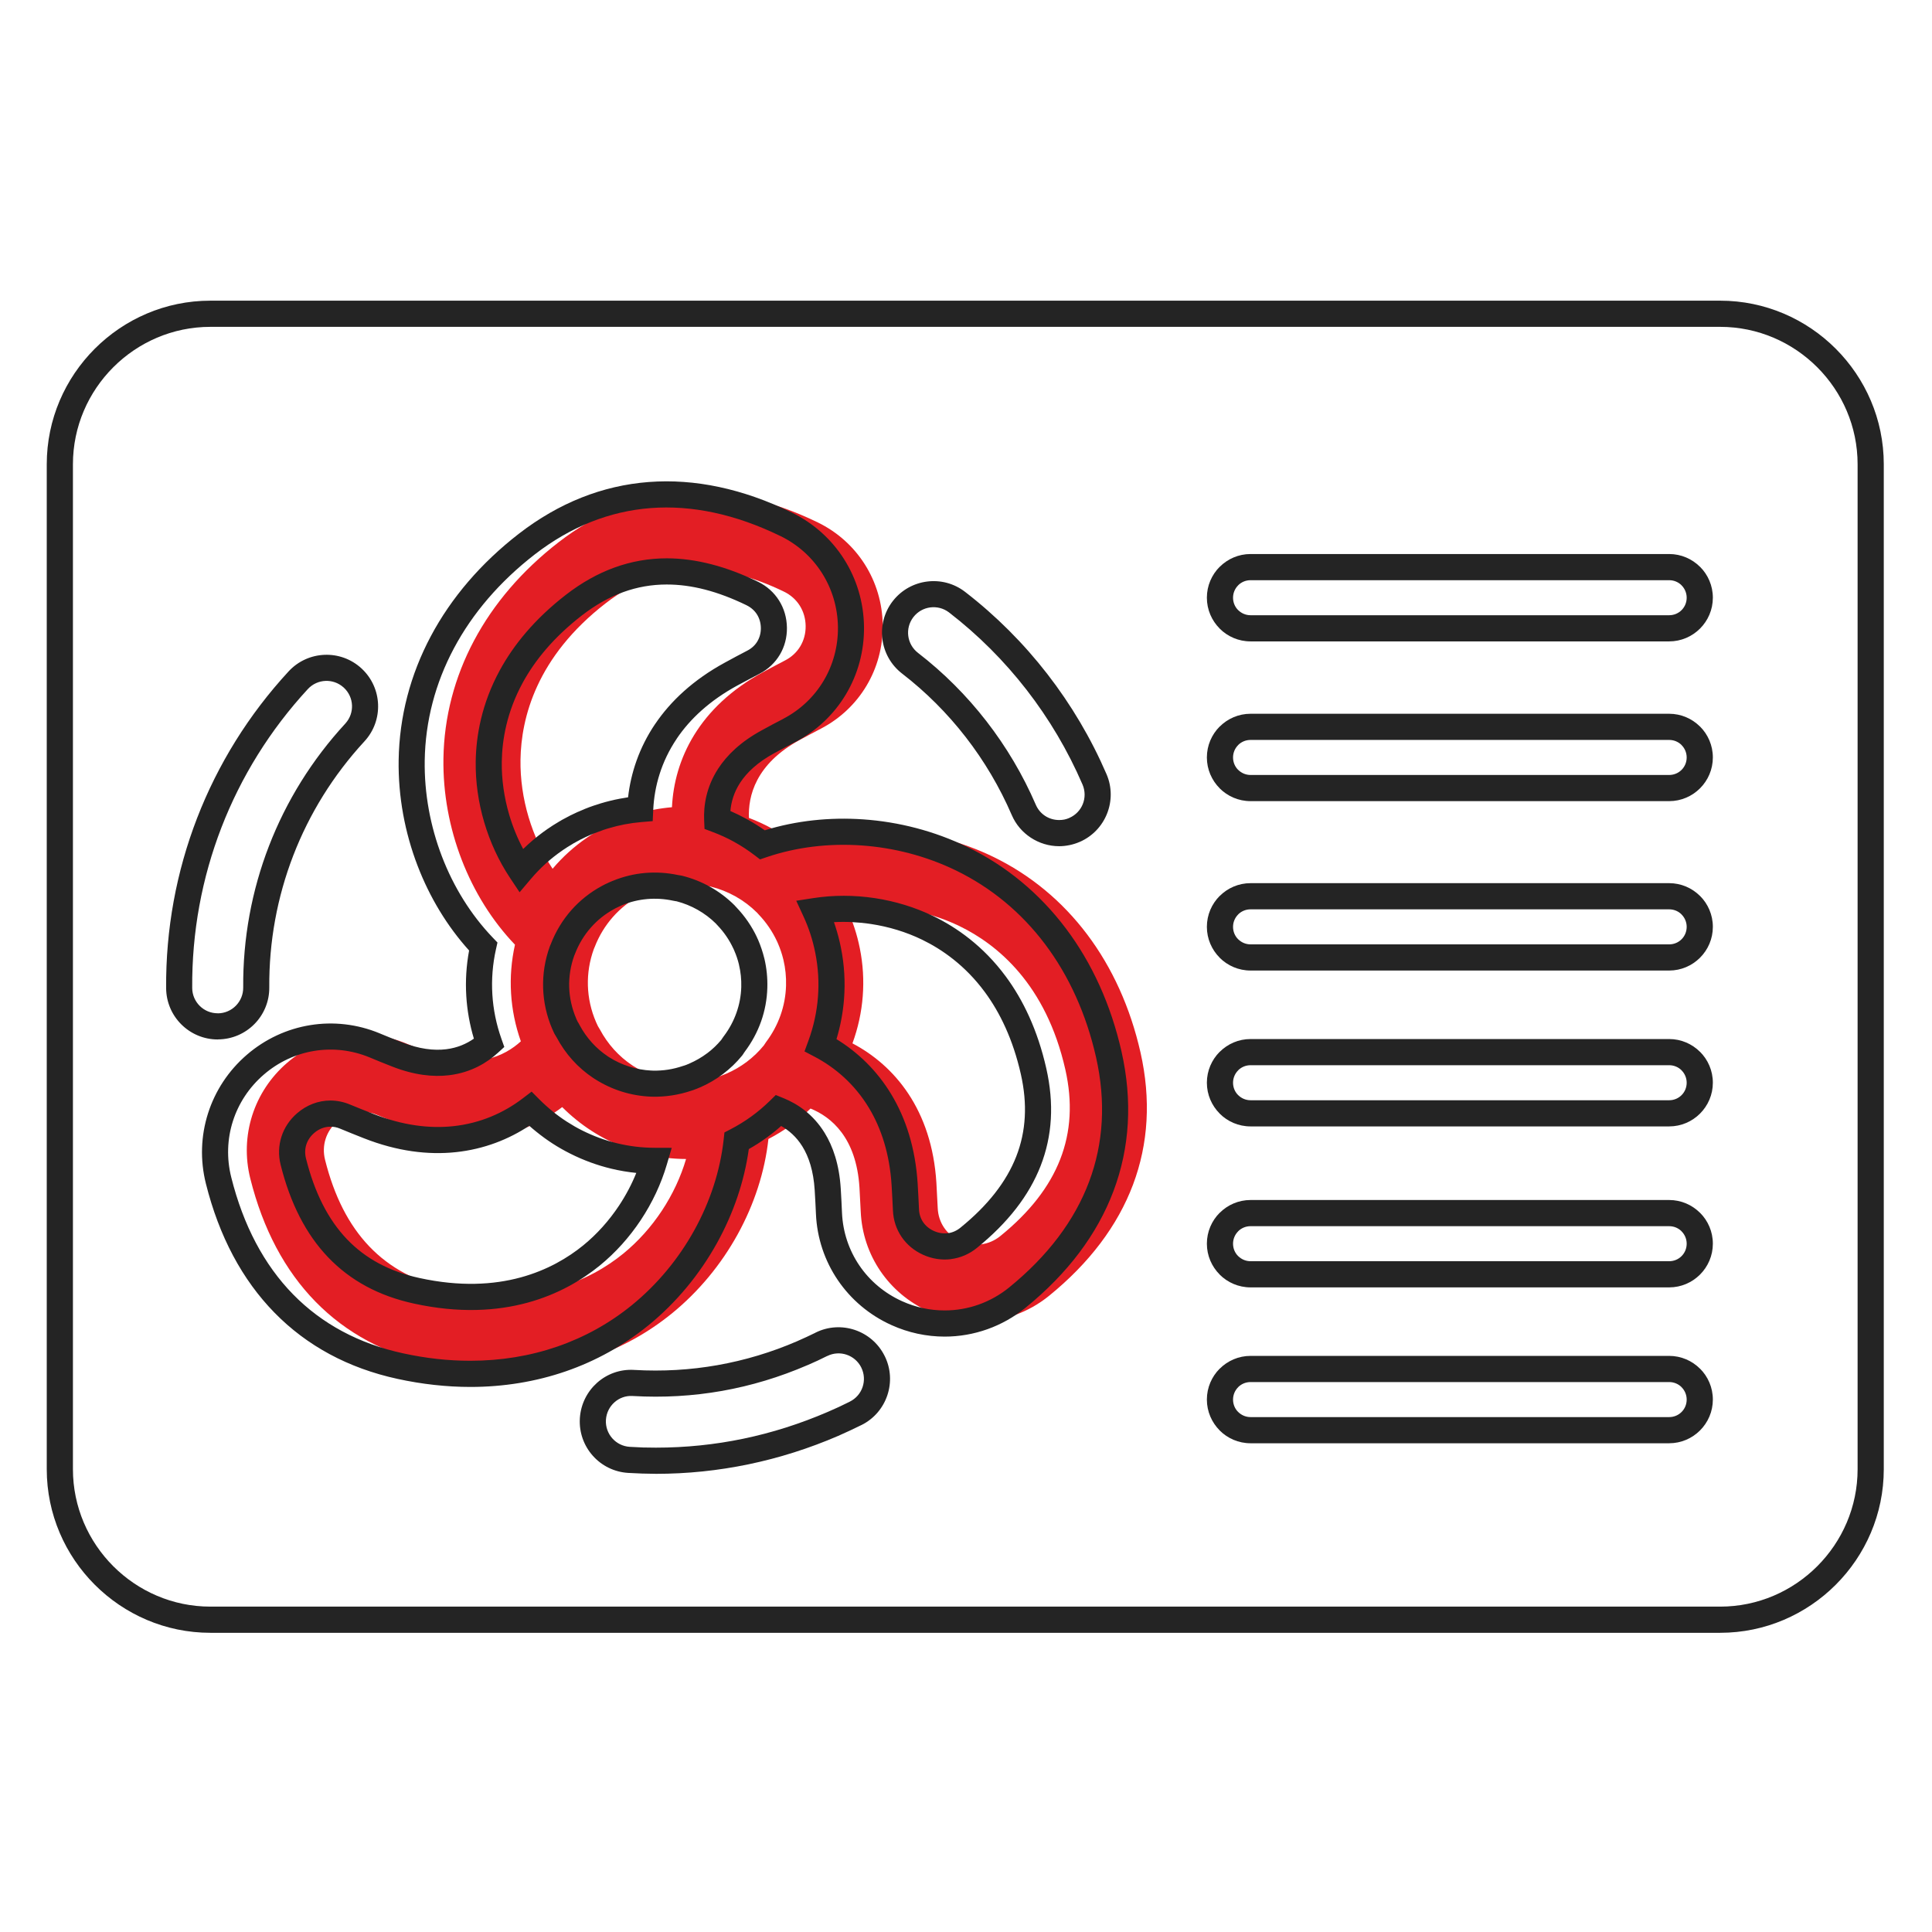 <?xml version="1.0" encoding="UTF-8"?> <!-- Creator: CorelDRAW 2019 (64-Bit) --> <svg xmlns="http://www.w3.org/2000/svg" xmlns:xlink="http://www.w3.org/1999/xlink" xmlns:xodm="http://www.corel.com/coreldraw/odm/2003" xml:space="preserve" width="100mm" height="100mm" style="shape-rendering:geometricPrecision; text-rendering:geometricPrecision; image-rendering:optimizeQuality; fill-rule:evenodd; clip-rule:evenodd" viewBox="0 0 10000 10000"> <defs> <style type="text/css"> <![CDATA[ .fil1 {fill:#242424;fill-rule:nonzero} .fil0 {fill:#E31E24;fill-rule:nonzero} ]]> </style> </defs> <g id="Слой_x0020_1">  <g id="_2259456730032"> <path class="fil0" d="M3361.63 4612.18l-2.89 1.19 -1.66 0.7 -1.44 0.61 -3.1 1.33 -5.87 2.57 -0.04 0.02 -5.79 2.63 -0.08 0.03 -5.71 2.67 -0.11 0.05 -5.63 2.73 -0.15 0.07 -5.55 2.77 -0.18 0.09 -5.48 2.81 -0.21 0.11 -5.4 2.86 -0.25 0.14c-106.83,57.47 -188.98,150.43 -233.7,265.49 -1.45,3.72 -3,7.37 -4.65,10.97 -44.82,123.42 -40.95,257.06 11.32,378.17 3.1,7.16 6.37,14.2 9.75,21.14 3.58,5.37 6.92,10.96 10,16.73 40.57,76.17 97.91,139.56 167.73,186.04l4.99 3.28 2.57 1.65c76.11,48.45 164.24,76.47 255.06,80.27l0.21 0c2.69,0.11 5.39,0.17 8.09,0.24 59.27,1.27 119.03,-7.84 177.05,-27.48 3.43,-1.17 6.88,-2.24 10.35,-3.22 9.51,-3.47 18.99,-7.21 28.41,-11.29 76.71,-33.08 142.77,-83.18 194.09,-146.15 3.62,-6.08 7.58,-12.01 11.89,-17.74 64.65,-85.91 100.38,-186.94 103.34,-292.22 1.32,-45.17 -3.24,-89.64 -13.36,-132.54l-0.28 -1.2 -0.47 -1.92c-6.82,-27.89 -16.06,-55.41 -27.66,-82.29l-2.99 -6.77 -0.34 -0.77 -2.01 -4.37c-23.53,-50.54 -55.53,-97.5 -95.35,-139.08 -2.64,-2.75 -5.19,-5.57 -7.66,-8.45 -66.55,-66.34 -149.83,-112.69 -239.7,-135 -5.88,-0.7 -11.75,-1.66 -17.61,-2.89 -101.77,-21.7 -205.25,-12.59 -299.53,26.02zm-1486.85 1142.4c-45.98,0 -90.81,16.66 -128.12,48.94 -58.82,50.58 -82.79,125.12 -64.15,199.62 94.29,376.84 303.21,595.73 638.93,668.59 443.36,96.78 736.22,-46.2 903.97,-182.51 155.31,-126.49 271.27,-304.89 325.67,-490.29 -138.85,-0.47 -276.47,-33.03 -404.11,-97.13 -58.72,-29.43 -113.51,-64.87 -163.78,-105.65 -25.5,-20.52 -49.97,-42.48 -73.27,-65.82 -195.82,149.16 -484.99,227.59 -837.68,88.78 -42.98,-16.79 -83.56,-33.32 -121.94,-49.07 -24.73,-10.44 -50.24,-15.46 -75.52,-15.46zm723.94 1347.03c-117.9,0 -239.06,-13.19 -362.08,-40.02 -484.75,-105.23 -810.24,-437.86 -941.11,-961.5 -55.18,-220.69 17.86,-450.02 190.59,-598.92 171.87,-148.13 408.28,-186.3 617.12,-99.83 36.06,15.16 74.24,30.49 114.73,46.37 242.45,95.1 395.41,17.49 477.94,-57.78 -57.35,-162 -67.55,-334.24 -30.43,-500.23 -236.15,-246.75 -375.69,-603.99 -370.28,-963.51 6.49,-429.4 218.12,-826.98 595.91,-1119.46 392.44,-303.56 856.14,-339.02 1341.67,-102.71 204.37,99.36 333.14,302.92 336.18,530.91 2.84,227.05 -119.79,432.58 -320.34,536.78 -34.39,18.04 -70.98,37.27 -109.19,58.18 -229.32,124.72 -267.8,292.12 -262.94,403.68 83.63,31.43 162.63,75.02 234.11,129.64 323.49,-109.96 706.39,-85.34 1030.05,71.48 386.51,187.37 657.27,547.25 762.63,1013.02 109.22,483.94 -54.53,919.26 -473.72,1259.61 -108.88,88.16 -241.34,133.75 -375.64,133.75 -83.68,0 -168.01,-17.56 -247.74,-53.63 -206.9,-93.3 -341.38,-291.28 -351.13,-516.94 -1.67,-39.07 -3.82,-80.42 -6.48,-124.04 -16.14,-259.12 -146.5,-365.31 -253.29,-408.76 -63.82,62.59 -137.06,115.75 -217.99,157.7 -37.12,339.57 -221.09,676.18 -500.06,903.25 -245.33,199.48 -548.98,302.96 -878.51,302.96zm1813.54 -1701.23c217.92,114.59 410.99,343.42 434.5,721.69 2.7,46.2 5.02,89.82 6.87,130.99 3.21,75.61 46.76,139.2 116.4,170.54 70.89,31.99 148.55,22.29 208.1,-26.18 301.76,-244.79 411.64,-526.65 336.03,-861.55 -100.01,-442.42 -352.94,-647.83 -547.53,-742.19 -180.24,-87.55 -391.27,-117.4 -582.03,-87.85 29.66,64.18 51.64,131.65 65.55,201.27l0.15 0.7 0.33 1.68 0.12 0.63c32.49,162.71 19.73,331.26 -38.49,490.27zm-796.48 -2452.18c-171.35,0 -330.43,58.01 -480.45,174.02 -358.77,277.62 -437.99,593.77 -441.25,810.07 -2.96,200.03 59.08,403.51 166.14,564.38 51.82,-61.21 111.63,-115.29 178.2,-160.97l5.41 -3.68 5.44 -3.65 5.47 -3.61 3.09 -2.02 5.12 -3.3 1.81 -1.17 1 -0.63 5.56 -3.49 2.94 -1.84 1.11 -0.68 7.23 -4.42 3.07 -1.84 5.82 -3.46 2 -1.19 0.34 -0.19 1.67 -0.97 6.83 -3.94 1.4 -0.8 8.92 -5.01 1.04 -0.58 8.91 -4.86 0.35 -0.19 0.72 -0.38 8.5 -4.51 0.76 -0.4 1.38 -0.72 7.82 -4.01 1.65 -0.84 8.29 -4.14 1.06 -0.52 0.29 -0.14 8.48 -4.11 1.44 -0.69 0.71 -0.33 0.59 -0.28 8.92 -4.17 0.14 -0.07 10.16 -4.61 0.57 -0.26 10.02 -4.4c7.08,-3.05 14.18,-6.01 21.31,-8.88l0.08 -0.03 0.31 -0.13 0.63 -0.24c6.59,-2.64 13.19,-5.2 19.82,-7.68l3.04 -1.12c5.72,-2.11 11.46,-4.17 17.21,-6.16l6.11 -2.1c4.58,-1.55 9.17,-3.07 13.76,-4.54 4.33,-1.4 8.66,-2.75 12.99,-4.07l4.4 -1.33c60.85,-18.28 122.46,-29.89 183.95,-35.12 11.67,-245.75 137.29,-517.31 470.65,-698.8 40.41,-21.97 79,-42.42 115.67,-61.52 67.28,-35 106.56,-101.32 105.62,-177.67 -0.99,-77.72 -42.76,-144.05 -111.81,-177.66 -156.36,-76.05 -303.42,-114.35 -442.41,-114.35z"></path> <path class="fil1" d="M8639.58 3319.87l-2166.69 0c-62.42,0 -118.96,-25.33 -159.88,-66.25l0.14 -0.14c-41.01,-41.05 -66.39,-97.56 -66.39,-159.74 0,-62.47 25.33,-119.01 66.22,-159.9l0.14 0.14c41.06,-41.02 97.59,-66.38 159.77,-66.38l2166.69 0c62.19,0 118.71,25.36 159.77,66.38l0.14 -0.14c40.89,40.89 66.22,97.43 66.22,159.9 0,62.11 -25.32,118.56 -66.25,159.61l-0.27 0.27c-41.05,40.93 -97.5,66.25 -159.61,66.25zm-2166.69 -135.46l2166.69 0c25.2,0 47.87,-10.06 64.1,-26.3l0.27 -0.27c16.24,-16.23 26.3,-38.9 26.3,-64.1 0,-25.06 -10.15,-47.73 -26.54,-64.12l0 -0.27c-16.23,-16.24 -38.92,-26.29 -64.13,-26.29l-2166.69 0c-25.22,0 -47.9,10.05 -64.13,26.29l0 0.27c-16.39,16.39 -26.54,39.06 -26.54,64.12 0,25.2 10.06,47.87 26.3,64.1l0.27 0c16.41,16.41 39.08,26.57 64.1,26.57z"></path> <path class="fil1" d="M3222.93 4684.02l-5.22 2.18 0.04 0.1c-9.79,4.2 -18.91,8.39 -28.33,13.28l-0.1 -0.21 -4.5 2.31 0.06 0.12 -5.12 2.73c-46.22,24.87 -87.21,57.54 -121.53,96.53 -34.39,39.07 -61.94,84.17 -81.22,133.77l-3.04 7.65 -0.1 -0.04 -1.66 3.92c-19.04,53.17 -27.73,108.43 -26.09,163.33 1.64,55.02 13.92,110.27 36.77,163.22l-0.23 0.1 7.36 15.45 3.83 6.12 6.14 11.17c17.44,32.76 38.78,63.1 63.49,90.51 24.43,27.09 51.94,50.9 82.02,70.92l-0.08 0.12 4.19 2.76 0.08 -0.13 2.57 1.65 -0.08 0.12c32.75,20.82 68.48,37.38 106.07,49.21 36.66,11.53 74.51,18.42 112.56,20.24l0 -0.15c2.89,0 6.63,0.4 9.62,0.51 25.92,0.55 51.92,-1.16 77.7,-5.16 25.13,-3.9 50.67,-10.2 76.33,-18.88 3.72,-1.26 7.39,-2.35 11.15,-3.46l10.27 -3.86 0.26 -0.26 12.06 -4.81 0 -0.27c33.29,-14.35 64.18,-32.31 92.18,-53.4l0.27 0c26.86,-20.22 51.32,-43.53 72.95,-69.5l5.05 -7.71c3.47,-5.19 6.26,-9.19 8.27,-11.85l0.13 0.1c27.95,-37.18 49.72,-77.81 64.88,-120.69 15.14,-42.81 23.57,-87.47 24.84,-132.73 0.57,-19.46 -0.15,-38.99 -2.11,-58.44 -1.87,-18.57 -5.11,-37.6 -9.66,-56.9l-0.28 -1.2 0.12 -0.03 -0.33 -1.36c-2.91,-11.94 -6.42,-23.99 -10.46,-36.01 -3.59,-10.69 -8.2,-22.53 -13.76,-35.44l-3.06 -7.01 0.13 -0.06 -1.41 -3.07 -0.2 0.09c-10.44,-22.43 -22.56,-43.75 -36.22,-63.68 -13.84,-20.19 -29.37,-39.33 -46.43,-57.15l-5.48 -5.77 0.16 -0.14 -1.97 -2.16c-28.44,-28.22 -60.58,-52.35 -95.28,-71.89 -34.17,-19.24 -70.54,-33.93 -108.06,-43.64l-7.97 -1.25 -11.71 -2.17c-44.05,-9.39 -88.67,-12.11 -132.58,-8.3 -44.22,3.83 -87.06,14.07 -127.28,30.57zm-54.21 -123.65l3.16 -1.19c54.05,-22.13 110.15,-35.76 166.69,-40.67 56.71,-4.92 114.67,-1.34 172.26,10.94 4.17,0.82 7.32,1.29 11.53,1.83l8.2 1.59c51.28,12.73 100.49,32.25 146.11,57.94 45.3,25.51 87.48,57.3 125.08,94.79l3.44 3.7 2.44 2.95 0.53 0.27 2.3 2.59c22.55,23.56 42.84,48.52 60.73,74.61 18.32,26.73 34.14,54.41 47.32,82.72l0 0.53 2.01 4.37c1.7,2.57 2.69,6.05 4.13,8.87 6,13.93 11.84,29.28 17.46,46.02 5.18,15.42 9.75,31.15 13.64,47.11l1.01 3.65c5.6,23.72 9.72,48.58 12.32,74.38 2.49,24.62 3.37,49.81 2.63,75.36 -1.68,60 -12.62,118.54 -32.24,174.01 -19.57,55.36 -47.95,108.15 -84.59,156.84l0 0.27 -4.05 5.49 -3.61 5.9 -5.82 8.2c-29.08,35.68 -62.51,67.84 -99.62,95.8l0.1 0.13c-36.82,27.73 -77.1,51.2 -120.24,69.8l-0.1 -0.23 -16.18 6.89 -0.05 -0.14 -15.78 6.09 -12.47 4.02c-31.87,10.72 -64.74,18.7 -98.29,23.91 -33.62,5.21 -67.42,7.46 -100.98,6.74l-6.77 -0.18 0 0.21 -2.86 -0.27c-51.6,-2.15 -102.1,-11.07 -150.13,-26.18 -48.39,-15.23 -95.03,-36.98 -138.53,-64.67l-0.26 0 -2.57 -1.65 -0.53 -0.53 -4.99 -3.28 -0.27 0c-39.84,-26.52 -76.05,-57.79 -107.94,-93.16 -31.42,-34.85 -58.97,-74.23 -82.01,-117.49 -3.66,-6.34 -7.55,-12.56 -11.33,-18.85l-5.5 -11.81 -5.3 -12.24 -0.27 0c-29.37,-68.05 -45.18,-140.15 -47.35,-212.96 -2.17,-72.47 9.39,-145.22 34.71,-214.95l2.12 -5.29 1.6 -3.32 1.46 -3.68c25.37,-65.27 61.16,-124.09 105.56,-174.53 44.45,-50.48 97.74,-92.98 158.06,-125.59 1.61,-1.19 5.31,-2.82 7.21,-3.83 0.84,0 5.92,-2.9 7.2,-3.54l0 -0.26 5.55 -2.77 0.95 -0.32c0.66,-0.33 7.24,-3.77 7.38,-3.46l5.8 -2.67 -0.07 -0.16 5.79 -2.63 0.05 0.11c4.62,-2.31 9.72,-3.9 14.17,-6.13zm-1458.29 1271.39c-14.99,0 -29.73,2.71 -43.65,8.03 -14.37,5.48 -28,13.61 -40.28,24.24l-0.27 0.26c-19.72,16.95 -33.53,37.69 -40.75,60.16 -7.15,22.25 -7.93,46.83 -1.7,71.73 44.27,176.93 114.56,315.85 212.26,418.12 96.24,100.74 220.91,167.21 375.34,200.72 209.76,45.78 383.05,35.1 523.32,-3.05 139.23,-37.86 246.1,-102.59 323.76,-165.7 71.45,-58.19 134.12,-128.49 185.41,-205.7 35.79,-53.88 65.93,-110.97 89.58,-169.55 -43.51,-4.36 -86.72,-11.67 -129.38,-21.92 -72.52,-17.43 -143.46,-43.31 -211.61,-77.53 -32.32,-16.19 -62.74,-33.52 -91.17,-51.86 -29.06,-18.74 -57.36,-39.29 -84.76,-61.5 -13.16,-10.54 -25.53,-20.98 -37.08,-31.25 -106.04,70.16 -233.77,121.1 -379.92,136.58 -142.86,15.13 -302.77,-3.74 -476.25,-72.02 -18.95,-7.4 -40.5,-16.01 -63.22,-25.18l-60.3 -24.68c-8,-3.37 -16.21,-5.91 -24.49,-7.6 -7.53,-1.54 -15.87,-2.3 -24.84,-2.3zm-91.81 -118.45c29.54,-11.29 60.52,-17.03 91.81,-17.03 16.53,0 33.87,1.81 51.82,5.48 16.54,3.38 33.05,8.48 49.36,15.32l58.73 23.84c17.88,7.22 38.15,15.29 62.16,24.66 152.02,59.83 290.6,76.54 413.27,63.54 141.36,-14.98 262.41,-69.64 358.79,-143.06l47.05 -35.85 41.85 41.93c9.93,9.95 21,20.4 33.08,31.25 11.95,10.74 23.52,20.62 34.63,29.55l0.27 0.26c22.91,18.59 47.24,36.2 72.87,52.73 26.04,16.8 52.24,31.84 78.47,44.98 58.98,29.61 120.17,51.97 182.51,66.95 62.9,15.11 127.08,22.82 191.44,23.04l90.11 0.31 -25.29 86.21c-29.36,100.06 -75.37,198.06 -134.96,287.77 -58.55,88.15 -130.5,168.73 -212.93,235.86 -90.06,73.19 -213.54,148.13 -373.5,191.62 -158.91,43.22 -353.78,55.63 -587.36,4.65 -181.27,-39.34 -328.95,-118.77 -444.66,-239.88 -114.25,-119.59 -195.58,-278.56 -245.6,-478.46 -12.4,-49.58 -10.52,-99.54 4.34,-145.81 14.8,-46.04 42.42,-87.93 81.51,-121.54 24.69,-21.27 51.79,-37.47 80.23,-48.32zm815.75 1465.48c-60.91,0 -123.38,-3.5 -187.23,-10.56 -62.87,-6.94 -126.01,-17.29 -189.14,-31.05 -255.46,-55.45 -469.4,-171.28 -637.1,-342.61 -166.96,-170.57 -286.97,-395.07 -355.34,-668.64 -30.63,-122.5 -25.59,-247.7 11.14,-363.11 36.72,-115.39 105.01,-220.64 200.88,-303.28 95.6,-82.39 209.31,-134.26 328.26,-153.49 118.73,-19.2 242.59,-5.79 358.72,42.29l0.52 0.26c13.46,5.66 32.14,13.3 54.65,22.39l58.5 23.19c91.9,36.04 168.14,44.29 230.6,36.74 59.84,-7.23 107.44,-29.34 143.98,-54.92 -21.68,-72.33 -34.8,-146.4 -39.34,-220.91 -4.76,-78.33 0.09,-157.28 14.59,-235.34 -113.25,-125.22 -203.81,-275.14 -266.38,-437.95 -66.27,-172.44 -101.11,-359.44 -98.3,-546.96 3.41,-225.7 60.68,-442.94 166.66,-642.04 105.43,-198.07 258.97,-377.97 455.44,-530.08 206.96,-160.08 433.21,-249.54 672.15,-267.82 237.7,-18.2 486.7,34.21 740.43,157.7l-0.05 0.1c113.63,55.29 206.35,139.66 271.12,241.94 64.61,102.05 101.26,222.08 102.95,348.94 1.57,126.26 -31.78,246.62 -93.43,349.92 -61.77,103.51 -151.72,189.81 -263.16,247.71l-0.11 -0.2c-6.22,3.25 9.13,-4.77 -52.52,27.95l-55.5 29.64c-86.92,47.28 -142.24,100.32 -176.47,152.88 -33.08,50.79 -46.67,101.73 -50.44,146.32 29.02,12.61 57.78,26.79 86.15,42.5l0.27 0c31.57,17.49 62.12,36.64 91.45,57.37 161.5,-49.9 335.56,-68.71 509.33,-56.66 184.43,12.79 368.92,60.33 538.02,142.26 202.94,98.38 375.57,242.11 511.29,422.4 134.92,179.22 233.04,394.37 287.85,636.66 57.58,255.12 43.02,497.94 -41.34,722.26 -83.9,223.12 -236.58,426.68 -455.66,604.56 -60.24,48.77 -126.86,85.85 -196.86,110.77 -71.36,25.41 -146.21,38.33 -221.38,38.33 -46.81,0 -94.01,-5 -140.81,-15.13 -45.57,-9.86 -90.73,-24.69 -134.71,-44.59 -114.86,-51.79 -209.82,-132.93 -277.55,-232.65 -67.65,-99.6 -107.86,-217.54 -113.27,-343.03l0 -0.26c-0.71,-16.85 -1.68,-36.76 -2.89,-59.94l-3.59 -62.78c-6.2,-99.59 -30.62,-172.57 -63.72,-225.99 -31.21,-50.38 -70.81,-83.74 -109.81,-105.82 -24.23,21.56 -49.42,41.8 -75.47,60.65 -29.24,21.15 -59.95,40.84 -92.02,58.96 -23.08,167.13 -79.67,332.78 -164.13,485.34 -89.64,161.92 -210.6,309.02 -356.12,427.47 -128.77,104.71 -272.58,184.22 -427.12,237.51 -155.23,53.53 -321.34,80.8 -493.99,80.8zm-172.41 -144.98c57.43,6.35 114.97,9.5 172.41,9.5 157.75,0 309.09,-24.76 450.07,-73.38 140.06,-48.3 269.98,-120.02 385.84,-214.23 132.34,-107.71 242.15,-241.16 323.32,-387.77 81.66,-147.5 134.46,-308.54 152.13,-470.23l3.95 -36.19 32.3 -16.73c37.01,-19.18 72.55,-41.14 106.39,-65.61 34.14,-24.69 65.95,-51.51 95.2,-80.19l31.82 -31.21 40.94 16.66c71.34,29.03 151.74,82.01 211.54,178.53 43.89,70.83 76.09,164.68 83.82,288.97 1.19,19.6 2.4,40.84 3.59,63.84 0.96,18.37 1.93,38.89 2.88,61.26 4.33,100.15 36.27,194.07 90,273.17 53.66,79.01 129.42,143.53 221.45,185.03 34.98,15.83 71.09,27.66 107.73,35.59 36.96,8 74.59,11.95 112.23,11.95 60.18,0 119.83,-10.25 176.4,-30.39 55.88,-19.89 108.9,-49.36 156.64,-88.01 200.1,-162.47 338.93,-346.77 414.38,-547.4 74.98,-199.38 87.69,-416.22 36.06,-645 -50.56,-223.52 -140.57,-421.31 -264.05,-585.34 -122.58,-162.83 -278.59,-292.69 -462.07,-381.64 -153.36,-74.3 -320.8,-117.42 -488.28,-129.04 -168.58,-11.69 -336.91,8.46 -490.7,60.73l-34.06 11.57 -28.65 -21.89c-33.26,-25.42 -68.04,-48.15 -103.99,-68.06l0.06 -0.11c-35.57,-19.68 -73.37,-37.05 -112.98,-51.94l-41.72 -15.69 -1.94 -44.64c-3.27,-75 10.19,-171.6 72.98,-268 45.37,-69.66 116.33,-138.67 225.15,-197.86 30.9,-16.89 47.67,-25.98 56.56,-30.7 25.57,-13.57 12.79,-6.55 53.69,-28.01l0 -0.26c89.08,-46.28 160.74,-114.87 209.7,-196.91 49.09,-82.26 75.65,-178.23 74.39,-279.02 -1.34,-101.15 -30.65,-196.98 -82.31,-278.56 -51.42,-81.2 -125.21,-148.25 -215.77,-192.28l-0.26 0c-231.81,-112.82 -457.48,-160.83 -671.11,-144.48 -212.35,16.25 -414.2,96.33 -599.65,239.78 -181.28,140.35 -322.51,305.51 -418.94,486.68 -95.89,180.14 -147.7,376.44 -150.78,580.12 -2.56,170.57 29.1,340.56 89.3,497.22 60.47,157.34 149.82,301.25 262.19,418.67l25.06 26.19 -7.86 35.19c-17.16,76.75 -23.35,155.23 -18.6,233.46 4.71,77.48 20.37,154.72 46.92,229.73l14.94 42.21 -33.2 30.29c-55.49,50.61 -138.21,102.16 -252.36,115.96 -82.3,9.94 -180.55,-0.06 -295.7,-45.22 -17.58,-6.89 -37.05,-14.63 -59.56,-23.71 -15.57,-6.29 -33.88,-13.84 -56.22,-23.23 -92.74,-38.35 -191.58,-49.08 -286.23,-33.77 -94.4,15.26 -184.82,56.58 -261.04,122.27 -76.87,66.27 -131.49,150.2 -160.66,241.88 -29.15,91.6 -33.04,191.43 -8.5,289.57 62.5,250.07 170.71,453.77 320.42,606.72 148.92,152.15 340.11,255.27 569.36,305.03 59.4,12.95 117.93,22.59 175.38,28.93zm2067.65 -1655.23c108.38,66.49 208.41,160.62 284.06,286.27 74.1,123.08 124.62,276.16 136.21,462.69l3.75 67.91 3.12 64.4c1.04,24.68 8.64,47.36 21.6,66.35 13.01,19.07 31.79,34.7 55.11,45.19 23.8,10.74 48.63,14.5 72.37,11.52l0.03 0.27c23.01,-2.9 45.48,-12.57 65.32,-28.71 141.57,-114.84 237.73,-237.32 289.16,-369.2 50.72,-130.07 58.35,-271.2 23.59,-425.14 -40.88,-180.87 -108.46,-319.48 -186.75,-425.61 -101.65,-137.78 -221.72,-220.81 -324.27,-270.54 -83,-40.32 -173.38,-67.52 -265.24,-81.38 -64.04,-9.66 -128.41,-12.86 -191.15,-9.51l6.72 19.89c11.93,36.64 21.62,73.48 28.97,110.33 0.14,0.92 0.48,2.17 0.48,3.03l0.12 -0.02c17.49,87.58 22.75,176.85 15.78,265.68 -5.45,69.45 -18.45,138.66 -38.98,206.58zm168.16 356.13c-73.46,-122.02 -174.13,-208.72 -281.35,-265.09l-52.35 -27.53 20.34 -55.55c26.85,-73.35 43.27,-149 49.24,-225.12 5.98,-76.26 1.42,-153.1 -13.66,-228.64 0,-0.19 0.13,-0.95 -0.12,-0.9l-0.48 -2.11c-6.53,-32.74 -14.81,-64.46 -24.75,-94.99 -10.14,-31.12 -22.09,-61.58 -35.77,-91.2l-37.55 -81.27 88.61 -13.72c103.37,-16.01 211.67,-15.9 317.84,0.13 104.66,15.79 208.18,47.05 303.88,93.54 118.53,57.48 257.25,153.37 374.55,312.36 88.13,119.47 164,274.62 209.49,475.87 40.85,180.93 31.33,348.23 -29.41,504 -60.03,153.93 -169.73,294.83 -329.9,424.76 -39.66,32.28 -85.81,51.73 -134.15,57.81l0 0.27c-47.72,5.99 -97.23,-1.39 -144.33,-22.64 -46.35,-20.85 -84.23,-52.77 -111.21,-92.29 -26.9,-39.42 -42.68,-86.23 -44.87,-136.99l-3.13 -63.08 -3.73 -66.85c-10.12,-162.63 -53.57,-295.09 -117.19,-400.77zm-1046.34 -2709.33c-78.09,0 -153.06,13.09 -225.2,39.27 -73.3,26.59 -144.52,66.76 -213.97,120.46 -146.8,113.6 -243.85,233.33 -306.81,348.91 -82.02,150.58 -106.54,294.55 -108.25,408.5 -1.36,92.18 12.2,185.46 38.41,274.5 18.22,61.88 42.57,121.61 72.28,177.41 8.61,-8.35 17.4,-16.59 26.39,-24.71 32.54,-29.4 66.51,-56.26 101.69,-80.41l0.26 0c8.65,-5.88 17.06,-11.65 25.86,-17.32l0.12 0.19 1.69 -1.09 0.53 -0.53c10.91,-6.87 21.74,-13.47 32.85,-20.03l0.27 0 6.83 -3.94 0 -0.27 10.85 -6.07 0.26 0c1.5,-0.83 21.06,-11.72 21.87,-11.72l9.73 -4.99 0 -0.27 10.47 -5.24 0.53 0 10.09 -5.04 0.27 0c0.7,-0.33 2.63,-1.52 3.26,-1.56l8.02 -3.75 1.84 -1.02 10.16 -4.61 0.05 0.12c11.18,-4.92 22.29,-9.67 33.6,-14.3l-0.08 -0.18c16.34,-6.85 34.54,-13.24 51.35,-19.02l0.53 0c9.61,-3.21 18.88,-6.14 28.6,-9.14l0 -0.26 4.66 -1.33c31.85,-9.57 64.54,-17.54 97.83,-23.89 14.27,-2.78 28.49,-5.18 42.63,-7.24 14.42,-126.32 57.43,-256.75 139.37,-378.4l0.13 0.08c80.3,-119.17 197.68,-229.64 361.68,-318.92l59.77 -32.37 56.96 -29.94c22.26,-11.58 39.73,-28.03 51.36,-47.6 11.97,-20.14 18.32,-43.84 18.01,-69.22 -0.32,-26.05 -7.4,-50.06 -20.05,-70.17 -12.44,-19.76 -30.8,-36.17 -53.92,-47.42l0.05 -0.1c-74.39,-36.16 -146.04,-63.23 -215.07,-81.1 -67.53,-17.48 -133.41,-26.27 -197.76,-26.27zm-271.24 -87.73c87.72,-31.83 178,-47.75 271.24,-47.75 74.63,0 151.81,10.39 231.62,31.05 78.27,20.26 158.28,50.36 240.16,90.18l0.26 0c45.91,22.35 83.02,55.96 108.96,97.18 25.71,40.86 40.04,88.92 40.69,140.55 0.62,50.99 -12.24,98.74 -36.53,139.6 -24.58,41.36 -60.41,75.54 -105.34,98.92l-55.9 29.42 -58.71 31.31c-143.55,78.15 -245.38,173.53 -314.19,275.71l0 0.27c-79.56,118.13 -115.54,245.89 -121.27,366.73l-2.82 59.26 -59.09 5.03c-29.01,2.46 -57.61,6.36 -85.61,11.71l-0.26 0c-27.54,5.25 -55.62,12.15 -84.08,20.69l-4.38 1.4 -0.07 -0.24 -24.35 7.9 0.05 0.16c-15.3,5.26 -29.63,10.77 -44.69,16.51 -0.12,-0.33 -17.02,6.9 -18.82,7.65l-19.93 9.07 -0.06 -0.13 -7.99 3.74 0.05 0.1 -1.83 0.87 -0.05 -0.12 -0.38 0.18 0.05 0.11 -8.77 4.25 -0.06 -0.12 -0.31 0.16 0.1 0.21 -9.41 4.72 -0.11 -0.21 -8.35 4.3 0.06 0.11c-6.11,3.21 -12.81,6.57 -18.76,10.01l0.06 0.11 -9.79 5.55 -0.12 -0.2 -6.51 3.75 0.07 0.12c-9.63,5.59 -19.21,11.45 -28.63,17.39l-0.08 -0.13 -1.2 0.77 0 0.27 -23.02 15.08 0.08 0.12c-31.31,21.49 -60.51,44.47 -87.41,68.77 -26.98,24.37 -52.82,51.12 -77.29,80.03l-58.08 68.6 -49.88 -74.95c-57.65,-86.62 -103.09,-184.85 -133.54,-288.3 -29.84,-101.38 -45.28,-208.12 -43.71,-314.18 1.98,-131.81 30.22,-298.11 124.65,-471.48 71.15,-130.61 179.75,-265.09 342.79,-391.25 80.55,-62.28 163.93,-109.16 250.49,-140.56zm-2053.39 2442.59c-73.15,0 -139.68,-29.71 -188.11,-77.79 -48.19,-47.84 -78.26,-114.18 -78.79,-187.67 -2.28,-304.6 52.87,-602.53 160.27,-880.29 107.46,-277.93 267.08,-535.55 473.62,-759.34 50.04,-54.15 117.4,-83.02 185.79,-85.76 68.25,-2.74 137.5,20.49 191.56,70.45l2.12 1.85 -0.01 0.13c52.84,49.77 80.92,116.2 83.62,183.64 2.74,68.23 -20.5,137.5 -70.33,191.54l-1.96 2.13c-159.83,173.79 -283.28,373.22 -366.32,588.01 -83.44,215.8 -126.28,447.32 -124.51,684.13 0.54,73.57 -28.79,140.46 -76.68,189.07 -47.91,48.64 -114.45,79.05 -188.24,79.63l-0.53 0.27 -1.5 0zm-92.85 -173.57c23.71,23.54 56.54,38.09 92.85,38.09l1.5 0 0 0.26c36.18,-0.43 68.86,-15.45 92.45,-39.4 23.76,-24.12 38.33,-57.33 38.06,-93.83 -1.9,-253.76 44.04,-501.94 133.51,-733.33 89.56,-231.64 222.58,-446.37 394.68,-632.94l1.85 -2.12c23.49,-26.49 34.4,-59.84 33.08,-92.64 -1.34,-33.59 -15.55,-66.72 -42.27,-91.38l-2.12 -1.85c-26.54,-23.59 -59.88,-34.52 -92.66,-33.2 -33.67,1.35 -66.89,15.61 -91.61,42.36 -195.2,211.5 -345.89,454.57 -447.16,716.48 -101.37,262.18 -153.42,543.45 -151.27,831.09 0.26,35.97 15.19,68.66 39.11,92.41zm4448.18 -826.7c-52.17,0 -103.37,-15.63 -146.98,-44.31 -42.32,-27.81 -77.14,-67.66 -98.4,-117.15 -62.43,-144.55 -142.69,-280.07 -238.1,-403.08 -95.47,-123.09 -206.25,-233.98 -329.7,-329.21 -58.3,-45.08 -92.92,-109.64 -101.66,-177.54 -8.7,-67.72 8.4,-138.75 53.46,-197.08l1.15 -1.69 0.11 0.09c44.99,-57.32 109.01,-91.29 176.25,-99.91 67.72,-8.68 138.74,8.43 196.88,53.35 0.32,0.22 1.82,0.99 1.61,1.25 158.62,122.57 301.03,265.22 423.81,423.49 123.27,158.91 226.65,333.31 306.7,518.76l0.05 0.11c29.1,67.44 28.03,140.54 2.8,204.16 -25.24,63.63 -74.64,117.61 -142.19,146.79l-0.05 -0.13c-16.87,7.32 -34.25,12.76 -51.84,16.39 -18.64,3.85 -36.69,5.71 -53.9,5.71zm-72.9 -157.03c21.2,13.94 46.6,21.55 72.9,21.55 9.62,0 18.67,-0.83 26.92,-2.53 8.05,-1.66 16.19,-4.21 24.29,-7.67l1.14 -0.65c33.45,-14.45 57.84,-40.99 70.21,-72.17 12.37,-31.2 12.77,-67.34 -1.74,-100.98l-0.05 -0.11c-75.76,-175.51 -173.26,-340.13 -289.24,-489.64 -116.07,-149.62 -250.81,-284.46 -400.97,-400.31 -0.3,-0.2 -1.8,-1.01 -1.62,-1.24 -28.45,-21.35 -62.95,-29.44 -95.87,-25.22 -33.38,4.28 -65.2,21.31 -87.46,50.08 -0.2,0.3 -1.01,1.8 -1.24,1.62 -21.45,28.59 -29.57,63.13 -25.33,96.07 4.29,33.39 21.44,65.23 50.34,87.58 132.51,102.22 251.48,221.31 354.04,353.55 102.68,132.39 188.83,277.71 255.56,432.2 10.63,24.74 27.64,44.42 48.12,57.87zm-2014.17 3405.56c-18.93,0 -42.81,-0.48 -71.5,-1.4 -25.72,-0.83 -49.54,-1.94 -71.46,-3.3l-0.33 -0.02c-73.56,-4.37 -138.33,-38.07 -183.58,-89.01 -45.28,-50.94 -71.15,-119.19 -66.93,-192.49l0.16 -3.36c5.06,-72.54 38.62,-136.74 88.99,-181.68 50.51,-45.04 118.07,-70.87 191,-66.58l2.43 0.14c145.35,8.39 289.06,0.09 430.28,-24.88 141.05,-24.95 278.85,-66.3 412.54,-124.06l-0.04 -0.1c14.61,-6.37 30.35,-13.42 47.79,-21.49 18.02,-8.33 33.66,-15.77 45.91,-21.89l-0.11 -0.21 1.1 -0.55c65.71,-32.68 138.57,-35.56 203.26,-13.86 64.52,21.65 120.87,67.96 153.82,133.69 0.24,0.49 0.27,0.66 0.65,1.04 32.63,65.79 35.52,138.73 13.8,203.41 -21.78,64.85 -68.16,121.39 -133.91,154.09l-0.1 -0.21 -0.36 0.31c-17.14,8.5 -36.63,17.89 -59.15,28.42 -23.99,11.22 -44.66,20.64 -60.73,27.58 -150.75,65.02 -305.51,114.08 -463.4,146.94 -158.14,32.91 -318.47,49.47 -480.13,49.47zm-67.26 -136.34c17.62,0.57 40,0.86 67.26,0.86 153.5,0 304.65,-15.49 452.61,-46.29 148.23,-30.85 294.33,-77.25 437.48,-139 23.55,-10.17 42.14,-18.51 57.01,-25.46 16.32,-7.63 35.39,-16.89 56.45,-27.33l0 -0.13c32.59,-16.2 55.51,-44.01 66.17,-75.77 10.73,-31.96 9.27,-68.1 -6.92,-100.75l0.1 -0.05 -0.23 -0.47c-16.24,-32.39 -44.1,-55.24 -76.02,-65.95 -31.58,-10.6 -67.24,-9.18 -99.58,6.74l-0.54 0.27 -0.53 0c-19.5,9.76 -35.86,17.65 -50.03,24.2 -14.97,6.92 -32.01,14.52 -50.43,22.55l-0.27 0c-144.75,62.56 -292.7,107.13 -442.93,133.7 -150.91,26.69 -305.05,35.5 -461.49,26.46l-2.7 -0.14c-35.25,-2.02 -68.11,10.67 -92.84,32.72 -24.92,22.23 -41.52,53.9 -44.01,89.6l-0.14 1.96c-2.04,36.19 10.74,69.82 33.05,94.93 22.39,25.2 54.32,41.89 90.44,44.03l0.33 0.02c24.59,1.53 47.18,2.64 67.76,3.3z"></path> <path class="fil1" d="M1088.73 1556.29l7814.95 0c232.91,0 444.62,95.25 598.05,248.68 153.43,153.43 248.67,365.13 248.67,598.04l0 5201.59c0,232.91 -95.24,444.62 -248.67,598.05 -153.43,153.43 -365.14,248.67 -598.05,248.67l-7814.95 0c-232.91,0 -444.61,-95.24 -598.04,-248.67 -153.43,-153.43 -248.68,-365.14 -248.68,-598.05l0 -5201.59c0,-232.91 95.25,-444.61 248.68,-598.04 153.43,-153.43 365.13,-248.68 598.04,-248.68zm7814.95 135.48l-7814.95 0c-195.52,0 -373.32,80.04 -502.26,208.98 -128.94,128.94 -208.98,306.74 -208.98,502.26l0 5201.59c0,195.52 80.04,373.33 208.98,502.27 128.94,128.94 306.74,208.97 502.26,208.97l7814.95 0c195.52,0 373.33,-80.03 502.27,-208.97 128.94,-128.94 208.97,-306.75 208.97,-502.27l0 -5201.59c0,-195.52 -80.03,-373.32 -208.97,-502.26 -128.94,-128.94 -306.75,-208.98 -502.27,-208.98z"></path> <path class="fil1" d="M8639.58 4146.68l-2166.69 0c-62.42,0 -118.96,-25.33 -159.88,-66.25l0.14 -0.14c-41.01,-41.05 -66.39,-97.56 -66.39,-159.74 0,-62.47 25.33,-119.01 66.22,-159.9l0.14 0.14c41.06,-41.02 97.59,-66.38 159.77,-66.38l2166.69 0c62.19,0 118.71,25.36 159.77,66.38l0.14 -0.14c40.89,40.89 66.22,97.43 66.22,159.9 0,62.11 -25.32,118.56 -66.25,159.61l-0.27 0.27c-41.05,40.93 -97.5,66.25 -159.61,66.25zm-2166.69 -135.46l2166.69 0c25.2,0 47.87,-10.06 64.1,-26.3l0.27 -0.27c16.24,-16.23 26.3,-38.9 26.3,-64.1 0,-25.06 -10.15,-47.73 -26.54,-64.12l0 -0.27c-16.23,-16.24 -38.92,-26.29 -64.13,-26.29l-2166.69 0c-25.22,0 -47.9,10.05 -64.13,26.29l0 0.27c-16.39,16.39 -26.54,39.06 -26.54,64.12 0,25.2 10.06,47.87 26.3,64.1l0.27 0c16.41,16.41 39.08,26.57 64.1,26.57z"></path> <path class="fil1" d="M8639.58 5023.49l-2166.69 0c-62.42,0 -118.96,-25.33 -159.88,-66.25l0.14 -0.14c-41.01,-41.05 -66.39,-97.56 -66.39,-159.74 0,-62.47 25.33,-119.01 66.22,-159.9l0.14 0.14c41.06,-41.02 97.59,-66.38 159.77,-66.38l2166.69 0c62.19,0 118.71,25.36 159.77,66.38l0.14 -0.14c40.89,40.89 66.22,97.43 66.22,159.9 0,62.11 -25.32,118.56 -66.25,159.61l-0.27 0.27c-41.05,40.93 -97.5,66.25 -159.61,66.25zm-2166.69 -135.46l2166.69 0c25.2,0 47.87,-10.06 64.1,-26.3l0.27 -0.27c16.24,-16.23 26.3,-38.9 26.3,-64.1 0,-25.06 -10.15,-47.73 -26.54,-64.12l0 -0.27c-16.23,-16.24 -38.92,-26.29 -64.13,-26.29l-2166.69 0c-25.22,0 -47.9,10.05 -64.13,26.29l0 0.27c-16.39,16.39 -26.54,39.06 -26.54,64.12 0,25.2 10.06,47.87 26.3,64.1l0.27 0c16.41,16.41 39.08,26.57 64.1,26.57z"></path> <path class="fil1" d="M8639.58 5830.3l-2166.69 0c-62.42,0 -118.96,-25.33 -159.88,-66.25l0.14 -0.14c-41.01,-41.05 -66.39,-97.56 -66.39,-159.74 0,-62.47 25.33,-119.01 66.22,-159.9l0.14 0.14c41.06,-41.02 97.59,-66.38 159.77,-66.38l2166.69 0c62.19,0 118.71,25.36 159.77,66.38l0.14 -0.14c40.89,40.89 66.22,97.43 66.22,159.9 0,62.11 -25.32,118.56 -66.25,159.61l-0.27 0.27c-41.05,40.93 -97.5,66.25 -159.61,66.25zm-2166.69 -135.46l2166.69 0c25.2,0 47.87,-10.06 64.1,-26.3l0.27 -0.27c16.24,-16.23 26.3,-38.9 26.3,-64.1 0,-25.06 -10.15,-47.73 -26.54,-64.12l0 -0.27c-16.23,-16.24 -38.92,-26.29 -64.13,-26.29l-2166.69 0c-25.22,0 -47.9,10.05 -64.13,26.29l0 0.27c-16.39,16.39 -26.54,39.06 -26.54,64.12 0,25.2 10.06,47.87 26.3,64.1l0.27 0c16.41,16.41 39.08,26.57 64.1,26.57z"></path> <path class="fil1" d="M8639.58 6663.49l-2166.69 0c-62.42,0 -118.96,-25.33 -159.88,-66.25l0.14 -0.14c-41.01,-41.05 -66.39,-97.56 -66.39,-159.74 0,-62.47 25.33,-119.01 66.22,-159.9l0.14 0.14c41.06,-41.02 97.59,-66.38 159.77,-66.38l2166.69 0c62.19,0 118.71,25.36 159.77,66.38l0.14 -0.14c40.89,40.89 66.22,97.43 66.22,159.9 0,62.11 -25.32,118.56 -66.25,159.61l-0.27 0.27c-41.05,40.93 -97.5,66.25 -159.61,66.25zm-2166.69 -135.46l2166.69 0c25.2,0 47.87,-10.06 64.1,-26.3l0.27 -0.27c16.24,-16.23 26.3,-38.9 26.3,-64.1 0,-25.06 -10.15,-47.73 -26.54,-64.12l0 -0.27c-16.23,-16.24 -38.92,-26.29 -64.13,-26.29l-2166.69 0c-25.22,0 -47.9,10.05 -64.13,26.29l0 0.27c-16.39,16.39 -26.54,39.06 -26.54,64.12 0,25.2 10.06,47.87 26.3,64.1l0.27 0c16.41,16.41 39.08,26.57 64.1,26.57z"></path> <path class="fil1" d="M8639.58 7470.3l-2166.69 0c-62.42,0 -118.96,-25.33 -159.88,-66.25l0.14 -0.14c-41.01,-41.05 -66.39,-97.56 -66.39,-159.74 0,-62.47 25.33,-119.01 66.22,-159.9l0.14 0.14c41.06,-41.02 97.59,-66.38 159.77,-66.38l2166.69 0c62.19,0 118.71,25.36 159.77,66.38l0.14 -0.14c40.89,40.89 66.22,97.43 66.22,159.9 0,62.11 -25.32,118.56 -66.25,159.61l-0.27 0.27c-41.05,40.93 -97.5,66.25 -159.61,66.25zm-2166.69 -135.46l2166.69 0c25.2,0 47.87,-10.06 64.1,-26.3l0.27 -0.27c16.24,-16.23 26.3,-38.9 26.3,-64.1 0,-25.06 -10.15,-47.73 -26.54,-64.12l0 -0.27c-16.23,-16.24 -38.92,-26.29 -64.13,-26.29l-2166.69 0c-25.22,0 -47.9,10.05 -64.13,26.29l0 0.27c-16.39,16.39 -26.54,39.06 -26.54,64.12 0,25.2 10.06,47.87 26.3,64.1l0.27 0c16.41,16.41 39.08,26.57 64.1,26.57z"></path> </g> </g> </svg> 
